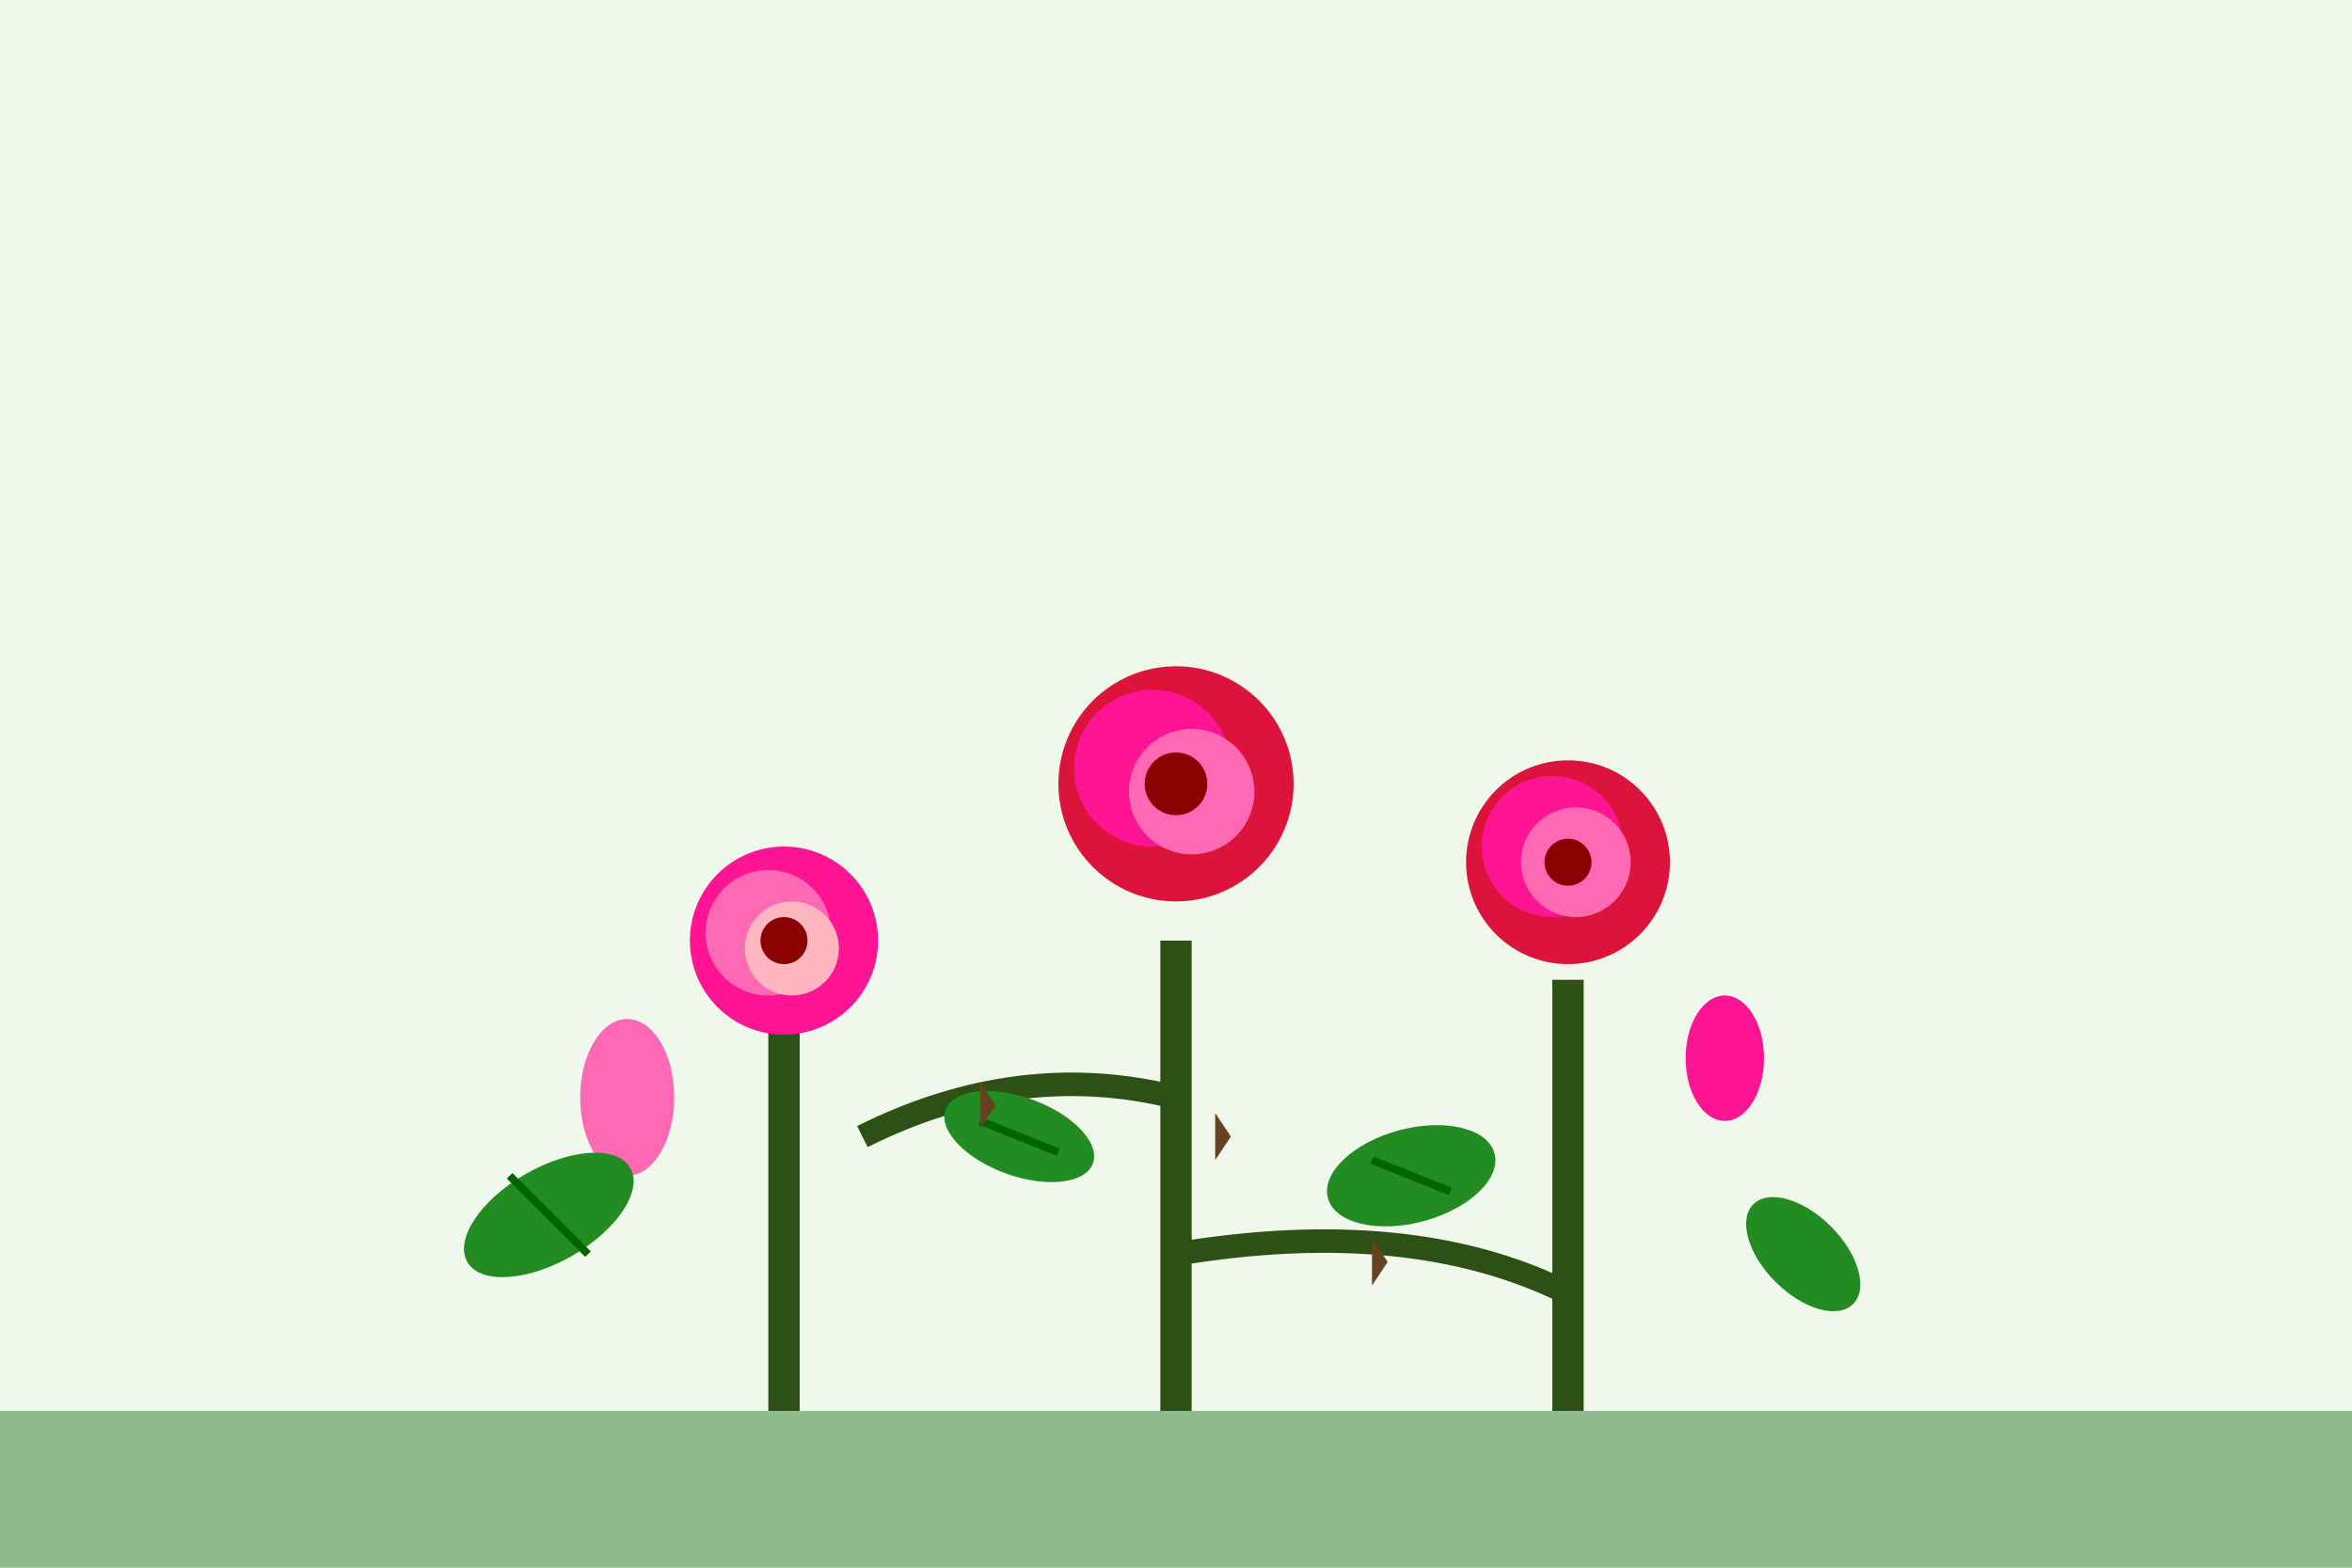 <svg width="300" height="200" viewBox="0 0 300 200" fill="none" xmlns="http://www.w3.org/2000/svg">
  <!-- Background -->
  <rect width="300" height="200" fill="#f0f8eb"/>
  
  <!-- Rose bush structure -->
  <rect x="148" y="120" width="4" height="60" fill="#2d5016"/>
  <rect x="98" y="130" width="4" height="50" fill="#2d5016"/>
  <rect x="198" y="125" width="4" height="55" fill="#2d5016"/>
  
  <!-- Thorny branches -->
  <path d="M150 140 Q130 135 110 145" stroke="#2d5016" stroke-width="3" fill="none"/>
  <path d="M150 160 Q180 155 200 165" stroke="#2d5016" stroke-width="3" fill="none"/>
  
  <!-- Main roses -->
  <g id="rose1" transform="translate(150, 100)">
    <!-- Outer petals -->
    <circle cx="0" cy="0" r="15" fill="#dc143c"/>
    <!-- Inner petals -->
    <circle cx="-3" cy="-2" r="10" fill="#ff1493"/>
    <circle cx="2" cy="1" r="8" fill="#ff69b4"/>
    <!-- Center -->
    <circle cx="0" cy="0" r="4" fill="#8b0000"/>
  </g>
  
  <g id="rose2" transform="translate(100, 120)">
    <circle cx="0" cy="0" r="12" fill="#ff1493"/>
    <circle cx="-2" cy="-1" r="8" fill="#ff69b4"/>
    <circle cx="1" cy="1" r="6" fill="#ffb6c1"/>
    <circle cx="0" cy="0" r="3" fill="#8b0000"/>
  </g>
  
  <g id="rose3" transform="translate(200, 110)">
    <circle cx="0" cy="0" r="13" fill="#dc143c"/>
    <circle cx="-2" cy="-2" r="9" fill="#ff1493"/>
    <circle cx="1" cy="0" r="7" fill="#ff69b4"/>
    <circle cx="0" cy="0" r="3" fill="#8b0000"/>
  </g>
  
  <!-- Buds -->
  <ellipse cx="80" cy="140" rx="6" ry="10" fill="#ff69b4"/>
  <ellipse cx="220" cy="135" rx="5" ry="8" fill="#ff1493"/>
  
  <!-- Leaves -->
  <ellipse cx="70" cy="155" rx="12" ry="6" fill="#228b22" transform="rotate(-30 70 155)"/>
  <ellipse cx="130" cy="145" rx="10" ry="5" fill="#228b22" transform="rotate(20 130 145)"/>
  <ellipse cx="180" cy="150" rx="11" ry="6" fill="#228b22" transform="rotate(-15 180 150)"/>
  <ellipse cx="230" cy="160" rx="9" ry="5" fill="#228b22" transform="rotate(45 230 160)"/>
  
  <!-- Leaf veins -->
  <path d="M65 150 L75 160" stroke="#006400" stroke-width="1"/>
  <path d="M125 143 L135 147" stroke="#006400" stroke-width="1"/>
  <path d="M175 148 L185 152" stroke="#006400" stroke-width="1"/>
  
  <!-- Ground -->
  <rect y="180" width="300" height="20" fill="#8fbc8f"/>
  
  <!-- Thorns -->
  <polygon points="125,138 127,141 125,144" fill="#654321"/>
  <polygon points="175,158 177,161 175,164" fill="#654321"/>
  <polygon points="155,142 157,145 155,148" fill="#654321"/>
</svg>
